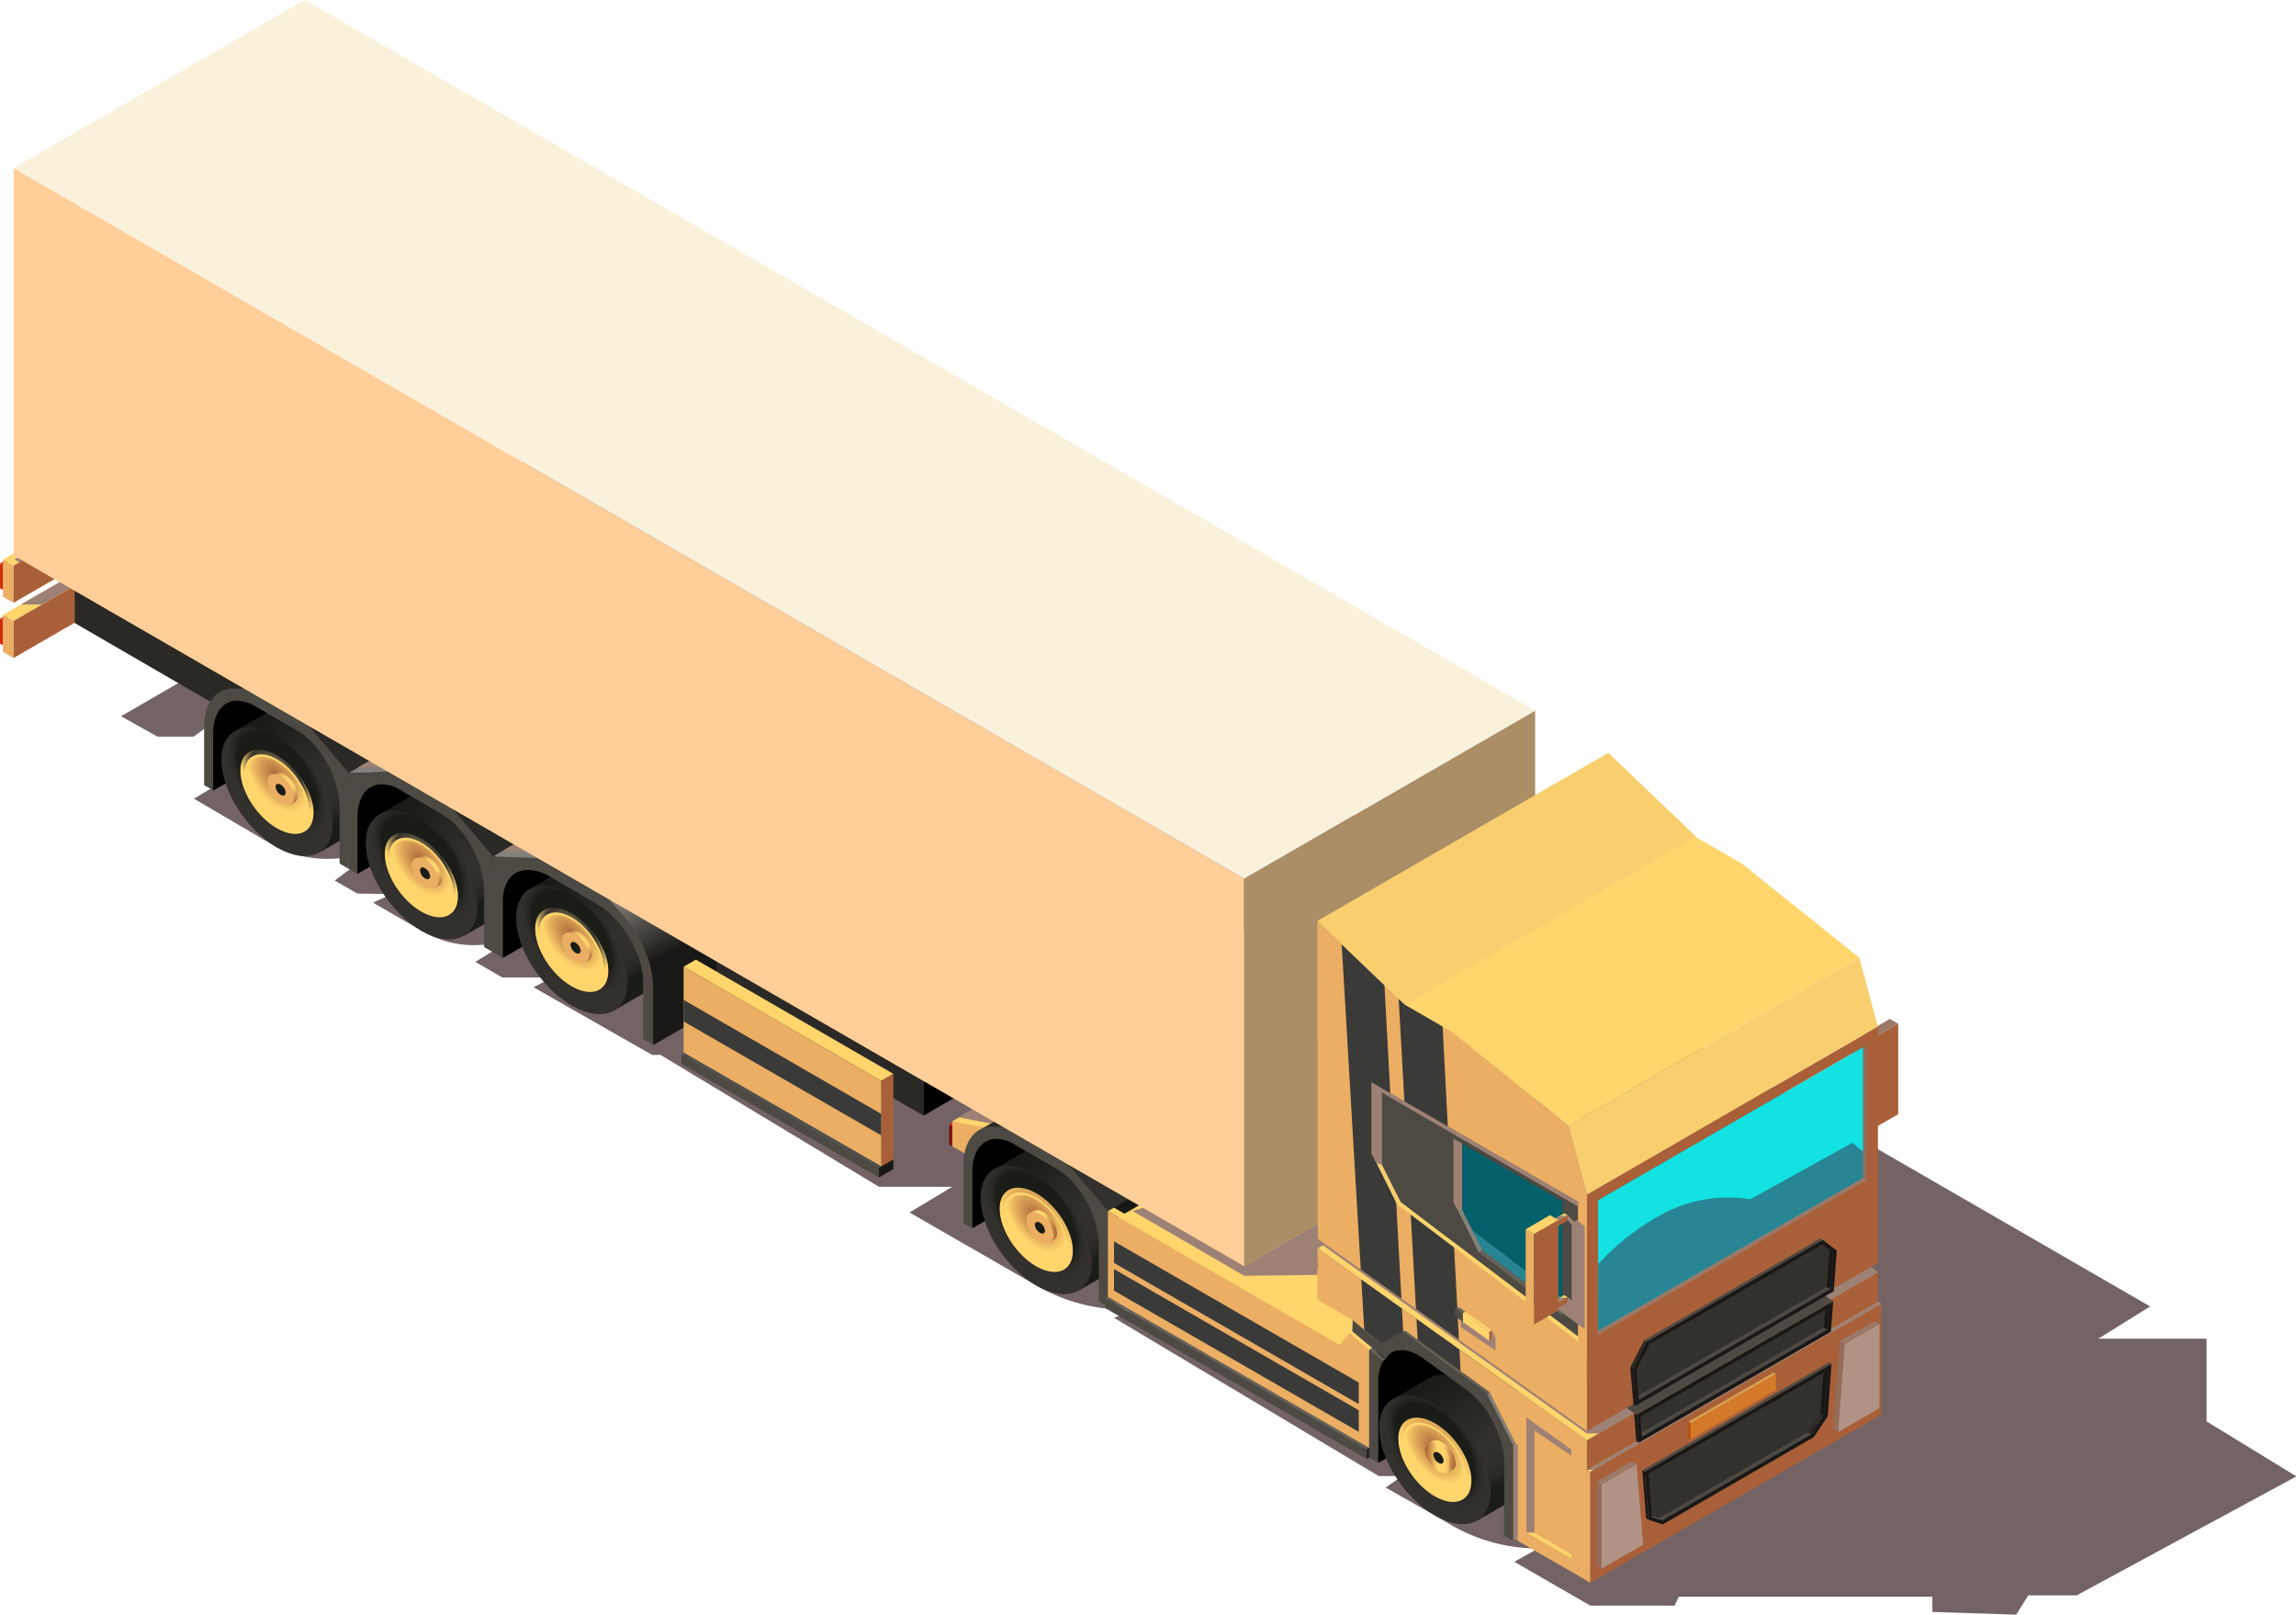 <svg xmlns="http://www.w3.org/2000/svg" xmlns:xlink="http://www.w3.org/1999/xlink" viewBox="0 0 398.4 280.1"><defs><style>.cls-1{isolation:isolate;}.cls-2{fill:#736364;}.cls-3{fill:#ebae62;}.cls-4{fill:#9c7867;}.cls-5{fill:#a96038;}.cls-6{fill:#ffd56c;}.cls-7{fill:#9e8175;}.cls-34,.cls-7{mix-blend-mode:multiply;}.cls-8{fill:#b09385;}.cls-9{fill:#946d5a;}.cls-10{fill:#191816;}.cls-11{fill:#33312d;}.cls-12{fill:#666259;}.cls-13{fill:#4d4a43;}.cls-14{fill:#2b2926;}.cls-15{fill:#d37a29;}.cls-16{fill:#d99f4f;}.cls-17{fill:#b65206;}.cls-18{fill:#1a1c18;}.cls-19{fill:#222520;}.cls-20{fill:#ed2607;}.cls-21{fill:#7d090c;}.cls-22{fill:url(#_ÂÁ_Ï_ÌÌ_È_ËÂÌÚ_26);}.cls-23{fill:url(#_ÂÁ_Ï_ÌÌ_È_ËÂÌÚ_44);}.cls-24{fill:url(#_ÂÁ_Ï_ÌÌ_È_ËÂÌÚ_19);}.cls-25{fill:url(#_ÂÁ_Ï_ÌÌ_È_ËÂÌÚ_19-2);}.cls-26{fill:url(#_ÂÁ_Ï_ÌÌ_È_ËÂÌÚ_23);}.cls-27{fill:url(#_ÂÁ_Ï_ÌÌ_È_ËÂÌÚ_26-2);}.cls-28{fill:url(#_ÂÁ_Ï_ÌÌ_È_ËÂÌÚ_44-2);}.cls-29{fill:url(#_ÂÁ_Ï_ÌÌ_È_ËÂÌÚ_19-3);}.cls-30{fill:url(#_ÂÁ_Ï_ÌÌ_È_ËÂÌÚ_19-4);}.cls-31{fill:url(#_ÂÁ_Ï_ÌÌ_È_ËÂÌÚ_23-2);}.cls-32{fill:url(#_ÂÁ_Ï_ÌÌ_È_ËÂÌÚ_23-3);}.cls-33{fill:#278594;}.cls-34{fill:#13e2e2;}.cls-35{fill:url(#_ÂÁ_Ï_ÌÌ_È_ËÂÌÚ_6);}.cls-36{fill:#d32905;}.cls-37{fill:url(#_ÂÁ_Ï_ÌÌ_È_ËÂÌÚ_26-3);}.cls-38{fill:url(#_ÂÁ_Ï_ÌÌ_È_ËÂÌÚ_44-3);}.cls-39{fill:url(#_ÂÁ_Ï_ÌÌ_È_ËÂÌÚ_28);}.cls-40{fill:url(#_ÂÁ_Ï_ÌÌ_È_ËÂÌÚ_19-5);}.cls-41{fill:url(#_ÂÁ_Ï_ÌÌ_È_ËÂÌÚ_23-4);}.cls-42{fill:url(#_ÂÁ_Ï_ÌÌ_È_ËÂÌÚ_26-4);}.cls-43{fill:url(#_ÂÁ_Ï_ÌÌ_È_ËÂÌÚ_44-4);}.cls-44{fill:url(#_ÂÁ_Ï_ÌÌ_È_ËÂÌÚ_28-2);}.cls-45{fill:url(#_ÂÁ_Ï_ÌÌ_È_ËÂÌÚ_19-6);}.cls-46{fill:url(#_ÂÁ_Ï_ÌÌ_È_ËÂÌÚ_23-5);}.cls-47{fill:#85817a;}.cls-48{fill:url(#_ÂÁ_Ï_ÌÌ_È_ËÂÌÚ_26-5);}.cls-49{fill:url(#_ÂÁ_Ï_ÌÌ_È_ËÂÌÚ_44-5);}.cls-50{fill:url(#_ÂÁ_Ï_ÌÌ_È_ËÂÌÚ_28-3);}.cls-51{fill:url(#_ÂÁ_Ï_ÌÌ_È_ËÂÌÚ_19-7);}.cls-52{fill:url(#_ÂÁ_Ï_ÌÌ_È_ËÂÌÚ_23-6);}.cls-53{fill:url(#_ÂÁ_Ï_ÌÌ_È_ËÂÌÚ_10);}.cls-54{fill:url(#_ÂÁ_Ï_ÌÌ_È_ËÂÌÚ_29);}.cls-55{fill:#ffce99;}.cls-56{fill:#ab8d66;}.cls-57{fill:#faf1db;}.cls-58{fill:#3a3a39;}.cls-59{fill:#4e514d;}.cls-60{fill:#f9ce6e;}.cls-61{fill:#02606a;}</style><linearGradient id="_ÂÁ_Ï_ÌÌ_È_ËÂÌÚ_26" x1="831.46" y1="199.77" x2="820.03" y2="217.8" gradientTransform="matrix(-1, 0, 0, 1, 1011.02, 0)" gradientUnits="userSpaceOnUse"><stop offset="0" stop-color="#1a1c18"/><stop offset="0.66" stop-color="#33312d"/><stop offset="0.83" stop-color="#312f2b"/><stop offset="0.92" stop-color="#292824"/><stop offset="1" stop-color="#1b1d19"/><stop offset="1" stop-color="#1a1c18"/></linearGradient><radialGradient id="_ÂÁ_Ï_ÌÌ_È_ËÂÌÚ_44" cx="831.21" cy="776.6" r="9.66" gradientTransform="matrix(-1, -0.58, 0, 1, 1011.02, -83.32)" gradientUnits="userSpaceOnUse"><stop offset="0.71" stop-color="#1a1c18"/><stop offset="0.78" stop-color="#272723"/><stop offset="0.87" stop-color="#302f2b"/><stop offset="1" stop-color="#33312d"/></radialGradient><radialGradient id="_ÂÁ_Ï_ÌÌ_È_ËÂÌÚ_19" cx="831.21" cy="776.6" r="6.35" gradientTransform="matrix(-1, -0.58, 0, 1, 1011.02, -83.32)" gradientUnits="userSpaceOnUse"><stop offset="0" stop-color="#a96038"/><stop offset="0.56" stop-color="#d8a054"/><stop offset="1" stop-color="#ffd56c"/></radialGradient><radialGradient id="_ÂÁ_Ï_ÌÌ_È_ËÂÌÚ_19-2" cx="831.21" cy="776.6" r="5.23" xlink:href="#_ÂÁ_Ï_ÌÌ_È_ËÂÌÚ_19"/><linearGradient id="_ÂÁ_Ï_ÌÌ_È_ËÂÌÚ_23" x1="827.61" y1="212.72" x2="832.34" y2="212.72" gradientTransform="matrix(-1, 0, 0, 1, 1011.02, 0)" gradientUnits="userSpaceOnUse"><stop offset="0" stop-color="#a96038"/><stop offset="0.46" stop-color="#ffd56c"/><stop offset="0.69" stop-color="#fed36b"/><stop offset="0.78" stop-color="#f9cc68"/><stop offset="0.84" stop-color="#f0c163"/><stop offset="0.89" stop-color="#e4b05b"/><stop offset="0.93" stop-color="#d39a52"/><stop offset="0.97" stop-color="#c07f46"/><stop offset="1" stop-color="#a96038"/></linearGradient><linearGradient id="_ÂÁ_Ï_ÌÌ_È_ËÂÌÚ_26-2" x1="762.29" y1="239.68" x2="750.87" y2="257.7" xlink:href="#_ÂÁ_Ï_ÌÌ_È_ËÂÌÚ_26"/><radialGradient id="_ÂÁ_Ï_ÌÌ_È_ËÂÌÚ_44-2" cx="762.04" cy="776.57" r="9.66" xlink:href="#_ÂÁ_Ï_ÌÌ_È_ËÂÌÚ_44"/><radialGradient id="_ÂÁ_Ï_ÌÌ_È_ËÂÌÚ_19-3" cx="762.04" cy="776.57" r="6.35" xlink:href="#_ÂÁ_Ï_ÌÌ_È_ËÂÌÚ_19"/><radialGradient id="_ÂÁ_Ï_ÌÌ_È_ËÂÌÚ_19-4" cx="762.04" cy="776.57" r="5.23" xlink:href="#_ÂÁ_Ï_ÌÌ_È_ËÂÌÚ_19"/><linearGradient id="_ÂÁ_Ï_ÌÌ_È_ËÂÌÚ_23-2" x1="758.44" y1="252.62" x2="763.17" y2="252.62" xlink:href="#_ÂÁ_Ï_ÌÌ_È_ËÂÌÚ_23"/><linearGradient id="_ÂÁ_Ï_ÌÌ_È_ËÂÌÚ_23-3" x1="247.28" y1="252.88" x2="251.94" y2="252.88" gradientTransform="matrix(1, 0, 0, 1, 0, 0)" xlink:href="#_ÂÁ_Ï_ÌÌ_È_ËÂÌÚ_23"/><linearGradient id="_ÂÁ_Ï_ÌÌ_È_ËÂÌÚ_6" x1="777.91" y1="191.63" x2="789.71" y2="195.38" gradientTransform="matrix(-1, 0, 0, 1, 1011.02, 0)" gradientUnits="userSpaceOnUse"><stop offset="0" stop-color="#4d4a43"/><stop offset="1" stop-color="#33312d"/></linearGradient><linearGradient id="_ÂÁ_Ï_ÌÌ_È_ËÂÌÚ_26-3" x1="963.2" y1="123.78" x2="951.78" y2="141.81" xlink:href="#_ÂÁ_Ï_ÌÌ_È_ËÂÌÚ_26"/><radialGradient id="_ÂÁ_Ï_ÌÌ_È_ËÂÌÚ_44-3" cx="962.95" cy="776.68" r="9.66" xlink:href="#_ÂÁ_Ï_ÌÌ_È_ËÂÌÚ_44"/><radialGradient id="_ÂÁ_Ï_ÌÌ_È_ËÂÌÚ_28" cx="962.95" cy="776.68" r="6.35" gradientTransform="matrix(-1, -0.58, 0, 1, 1011.02, -83.32)" gradientUnits="userSpaceOnUse"><stop offset="0" stop-color="#ffd56c"/><stop offset="0.47" stop-color="#736541"/><stop offset="0.7" stop-color="#33312d"/><stop offset="0.9" stop-color="#bfa158"/><stop offset="1" stop-color="#ffd56c"/></radialGradient><radialGradient id="_ÂÁ_Ï_ÌÌ_È_ËÂÌÚ_19-5" cx="962.95" cy="776.68" r="5.23" xlink:href="#_ÂÁ_Ï_ÌÌ_È_ËÂÌÚ_19"/><linearGradient id="_ÂÁ_Ï_ÌÌ_È_ËÂÌÚ_23-4" x1="959.9" y1="139.75" x2="963.18" y2="134" xlink:href="#_ÂÁ_Ï_ÌÌ_È_ËÂÌÚ_23"/><linearGradient id="_ÂÁ_Ï_ÌÌ_È_ËÂÌÚ_26-4" x1="938.15" y1="138.25" x2="926.72" y2="156.27" xlink:href="#_ÂÁ_Ï_ÌÌ_È_ËÂÌÚ_26"/><radialGradient id="_ÂÁ_Ï_ÌÌ_È_ËÂÌÚ_44-4" cx="937.9" cy="776.68" r="9.66" xlink:href="#_ÂÁ_Ï_ÌÌ_È_ËÂÌÚ_44"/><radialGradient id="_ÂÁ_Ï_ÌÌ_È_ËÂÌÚ_28-2" cx="937.9" cy="776.68" r="6.35" xlink:href="#_ÂÁ_Ï_ÌÌ_È_ËÂÌÚ_28"/><radialGradient id="_ÂÁ_Ï_ÌÌ_È_ËÂÌÚ_19-6" cx="937.9" cy="776.68" r="5.23" xlink:href="#_ÂÁ_Ï_ÌÌ_È_ËÂÌÚ_19"/><linearGradient id="_ÂÁ_Ï_ÌÌ_È_ËÂÌÚ_23-5" x1="934.85" y1="154.22" x2="938.12" y2="148.46" xlink:href="#_ÂÁ_Ï_ÌÌ_È_ËÂÌÚ_23"/><linearGradient id="_ÂÁ_Ï_ÌÌ_È_ËÂÌÚ_26-5" x1="912.06" y1="151.21" x2="900.63" y2="169.23" xlink:href="#_ÂÁ_Ï_ÌÌ_È_ËÂÌÚ_26"/><radialGradient id="_ÂÁ_Ï_ÌÌ_È_ËÂÌÚ_44-5" cx="911.81" cy="774.58" r="9.66" xlink:href="#_ÂÁ_Ï_ÌÌ_È_ËÂÌÚ_44"/><radialGradient id="_ÂÁ_Ï_ÌÌ_È_ËÂÌÚ_28-3" cx="911.81" cy="774.58" r="6.35" xlink:href="#_ÂÁ_Ï_ÌÌ_È_ËÂÌÚ_28"/><radialGradient id="_ÂÁ_Ï_ÌÌ_È_ËÂÌÚ_19-7" cx="911.81" cy="774.58" r="5.23" xlink:href="#_ÂÁ_Ï_ÌÌ_È_ËÂÌÚ_19"/><linearGradient id="_ÂÁ_Ï_ÌÌ_È_ËÂÌÚ_23-6" x1="908.76" y1="167.18" x2="912.03" y2="161.42" xlink:href="#_ÂÁ_Ï_ÌÌ_È_ËÂÌÚ_23"/><linearGradient id="_ÂÁ_Ï_ÌÌ_È_ËÂÌÚ_10" x1="900.82" y1="154.04" x2="895.03" y2="165.52" gradientTransform="matrix(-1, 0, 0, 1, 1011.02, 0)" gradientUnits="userSpaceOnUse"><stop offset="0" stop-color="#85817a"/><stop offset="1" stop-color="#4d4a43"/></linearGradient><linearGradient id="_ÂÁ_Ï_ÌÌ_È_ËÂÌÚ_29" x1="900.82" y1="154.04" x2="895.03" y2="165.52" gradientTransform="matrix(-1, 0, 0, 1, 1011.02, 0)" gradientUnits="userSpaceOnUse"><stop offset="0" stop-color="#85817a"/><stop offset="1" stop-color="#191816"/></linearGradient></defs><title>truck</title><g class="cls-1"><g id="Layer_2" data-name="Layer 2"><g id="Objects"><path class="cls-2" d="M39.79,113.39,21,124.24l6.33,3.55h6.24l8-5.76-.7,12.17-7.21,4.35L48.06,147h0a20.09,20.09,0,0,0,15.71.73l1.95-.72-7.64,5.74L62,155l6,.1-3.28,1.48,8.4,4.85,1,.54a17.57,17.57,0,0,0,11.28,1.7l3.24-.6-6.16,3.79,4.68,2.7h8.7l-3.28,1.7L113.16,183h1.47l37.88,22.87h12.73l-7.42,4.46,22,12.66h0a31,31,0,0,0,15.57,4.2h1.39l-3.48,1.41,45.93,27.45h4.07l-2.86,2L249,262.9l2.73,1.6a30.13,30.13,0,0,0,15.18,4.11h0l-4.15,2.31,13.19,7.61h14.63l.72-1.55h44v2.64l14.54.48,2.11-3.36h8.41l38.11-20.63-15.59-9.54V232.22H364.1l9-5.59L325,198.86l-29.48-17-37.15-26.46-39.75-23.87-43.63-28-65.9-35.62Z"/><polygon class="cls-3" points="326.76 194.3 326.16 193.93 326.16 193.06 326.76 193.43 326.76 194.3"/><polygon class="cls-3" points="325.14 195.72 323.26 194.64 323.26 178.95 325.14 180.04 325.14 195.72"/><polygon class="cls-4" points="329.38 177.59 325.14 180.04 323.69 179.19 327.92 176.75 329.38 177.59"/><polygon class="cls-5" points="325.14 195.72 329.38 193.28 329.38 177.59 325.14 180.04 325.14 195.72"/><polygon class="cls-6" points="326.43 226.19 325.86 225.83 275.36 254.98 275.93 255.35 326.43 226.19"/><polygon class="cls-7" points="326.43 226.19 325.86 225.83 275.36 254.98 276.66 254.98 326.43 226.19"/><polygon class="cls-5" points="284.51 250.4 317.85 231.14 326.43 226.19 326.43 245.42 275.93 274.58 275.93 255.35 284.51 250.4"/><polygon class="cls-8" points="277.92 257.48 283.99 253.98 285.11 267.95 277.92 272.1 277.92 257.48"/><polygon class="cls-4" points="283.14 253.49 283.99 253.98 277.92 257.48 277.07 257 283.14 253.49"/><polygon class="cls-9" points="277.92 257.48 277.92 272.1 277.07 271.61 277.07 257 277.92 257.48"/><polygon class="cls-8" points="326.13 229.65 320.07 233.15 318.94 248.42 326.13 244.26 326.13 229.65"/><polygon class="cls-9" points="319.22 232.66 320.07 233.15 318.94 248.42 318.09 247.93 319.22 232.66"/><polygon class="cls-4" points="325.29 229.16 326.13 229.65 320.07 233.15 319.22 232.66 325.29 229.16"/><path class="cls-10" d="M317.81,236.59l-.67,9.1c-.91,1.36-1.51,2.26-2.43,3.62l-13.11,7.57-13.11,7.57-2.42-.82-.68-8.33Z"/><polygon class="cls-11" points="314.27 248.84 316.52 245.47 317.09 237.74 286.06 255.65 286.66 263.16 288.43 263.75 314.27 248.84"/><polygon class="cls-12" points="287.79 263.39 288.43 263.75 286.66 263.16 286.65 263 287.79 263.39"/><polygon class="cls-13" points="313.63 248.47 314.27 248.84 288.43 263.75 287.79 263.39 313.63 248.47"/><polygon class="cls-14" points="315.88 245.1 316.52 245.47 314.27 248.84 313.63 248.47 315.88 245.1"/><polygon class="cls-10" points="316.4 238.13 317.09 237.74 316.52 245.47 315.88 245.1 316.4 238.13"/><polygon class="cls-13" points="317.39 236.34 317.81 236.59 285.39 255.3 284.97 255.06 317.39 236.34"/><polygon class="cls-10" points="285.39 255.3 286.06 263.63 285.64 263.38 284.97 255.06 285.39 255.3"/><polygon class="cls-15" points="293.37 249.67 308.17 241.12 308.17 238.33 293.37 246.88 293.37 249.67"/><polygon class="cls-16" points="307.75 238.08 308.17 238.33 293.37 246.88 292.94 246.63 307.75 238.08"/><polygon class="cls-17" points="293.37 246.88 293.37 249.67 292.94 249.43 292.94 246.63 293.37 246.88"/><polygon class="cls-3" points="275.93 274.58 275.36 274.21 274.98 263 275.36 254.98 275.93 255.35 275.93 274.58"/><polygon class="cls-18" points="200.95 202.43 203.23 209.57 246.27 237.65 245.22 227.98 200.95 202.43"/><path class="cls-13" d="M208.75,176.1l3.75-2.95,1.31-1.86,9.47-.39,12,5.79L240,185.1s.74,5.5.55,5.4,1.05,5.91,1.05,5.91l-9,7-1.56-.89-21.95-12.68-.74-3.44Z"/><polygon class="cls-18" points="243.15 180.69 232.57 186.8 232.57 203.41 243.15 197.3 243.15 180.69"/><polygon class="cls-12" points="224.92 166.05 236.31 172.62 225.73 178.73 214.34 172.16 224.92 166.05"/><polygon class="cls-19" points="243.15 180.69 236.31 172.62 225.73 178.73 232.57 186.8 243.15 180.69"/><path class="cls-14" d="M219.65,167.4l1-.62a4.4,4.4,0,0,1,2.29-.68l2,0-10.58,6.11.68.39L211.38,174l-1.31-1.09Z"/><path class="cls-13" d="M214.34,172.16l11.39,6.57,6.84,8.07v16.61l-1.56-.89V192.7a17.25,17.25,0,0,0-4.1-10.46h0a12.65,12.65,0,0,0-3.25-2.8l-7.24-4.18a6.26,6.26,0,0,0-3.25-.95h0c-2.51.07-4.11,2.28-4.11,5.72v9.81l-1.55-.89V179c0-4.06,1.88-6.67,4.85-6.75Z"/><polygon class="cls-20" points="167.06 193.71 167.58 194.01 165.24 195.37 164.71 195.06 167.06 193.71"/><polygon class="cls-6" points="215.73 165.36 165.24 194.51 167.38 195.2 170.79 195.6 221.28 166.45 215.73 165.36"/><polygon class="cls-7" points="216.88 164.67 166.38 193.82 171.93 194.91 222.43 165.76 216.88 164.67"/><polygon class="cls-21" points="165.24 195.37 165.24 198.84 164.71 198.54 164.71 195.06 165.24 195.37"/><polygon class="cls-3" points="165.24 198.84 168.19 200.55 170.79 195.6 165.24 194.51 165.24 198.84"/><polygon class="cls-12" points="209.5 173.25 232.57 186.8 243.15 180.69 285.13 204.93 245.22 227.98 203.23 203.74 179.92 190.33 209.5 173.25"/><path d="M168.83,199.15l3.75-3,1.31-1.86,9.48-.39,12,5.79,4.73,8.41s.74,5.5.55,5.39,1.06,5.91,1.06,5.91l-22-12.67-11,6.35-.32-3.68Z"/><path class="cls-22" d="M178.86,199.14h0c1.77-1,4.38-.8,7.3.88,5.33,3.08,9.65,9.9,9.65,15.23,0,2.42-.89,4.11-2.35,5h0l-6.35,3.66-14.6-21.06Z"/><path class="cls-23" d="M170.15,207.77c0,5.33,4.33,12.15,9.66,15.23s9.66,1.25,9.66-4.08-4.33-12.16-9.66-15.24S170.15,202.43,170.15,207.77Z"/><path class="cls-24" d="M173.46,209.68c0,3.5,2.84,8,6.35,10s6.35.82,6.35-2.68-2.84-8-6.35-10S173.46,206.17,173.46,209.68Z"/><path class="cls-6" d="M174.18,210.09c0,3.11,2.52,7.09,5.63,8.88s5.63.73,5.63-2.38-2.52-7.09-5.63-8.88S174.18,207,174.18,210.09Z"/><path class="cls-25" d="M174.58,210.32c0,2.89,2.34,6.58,5.23,8.25s5.23.68,5.23-2.21-2.34-6.58-5.23-8.25S174.58,207.43,174.58,210.32Z"/><path class="cls-26" d="M178.68,210.43l.64-.37h0a1.79,1.79,0,0,1,1.76.2,4.85,4.85,0,0,1,2.33,3.68,1.27,1.27,0,0,1-.57,1.2h0l-.63.37-.16-.23a2.67,2.67,0,0,1-1-.35,4.82,4.82,0,0,1-2.33-3.68,1.8,1.8,0,0,1,.09-.6Z"/><path class="cls-3" d="M178.11,211.63a4.87,4.87,0,0,0,2.33,3.68c1.29.74,2.34.3,2.34-1a4.85,4.85,0,0,0-2.34-3.68C179.16,209.9,178.11,210.34,178.11,211.63Z"/><path class="cls-18" d="M179.57,212.47a1.82,1.82,0,0,0,.87,1.38c.49.28.88.12.88-.37a1.81,1.81,0,0,0-.88-1.38C180,211.82,179.57,212,179.57,212.47Z"/><polygon class="cls-10" points="203.23 203.74 192.23 210.09 192.23 226.7 203.23 220.35 203.23 203.74"/><polygon points="250.12 227.33 253.29 229.17 253.29 229.17 263.87 235.27 263.87 267.12 261.94 266.76 262.38 254.5 258.58 252.31 250.12 247.42 249.17 239.44 250.12 227.33"/><polygon points="250.12 227.33 239.12 232.44 238.26 247.41 239.12 253.78 250.12 247.42 250.12 227.33"/><polygon class="cls-11" points="203.23 203.74 196.4 195.67 185.39 202.02 192.23 210.09 203.23 203.74"/><path class="cls-14" d="M179.73,190.44l1-.61a4.34,4.34,0,0,1,2.28-.68l2-.05-10.58,6.1.67.39L171.46,197l-1.31-1.08Z"/><polygon class="cls-12" points="185.01 189.09 196.4 195.67 185.39 202.02 174 195.45 185.01 189.09"/><path class="cls-13" d="M174,195.45,185.39,202l6.84,8.07V226.7l-1.56-.89V216a17.25,17.25,0,0,0-4.1-10.46h0a12.65,12.65,0,0,0-3.25-2.8l-7.24-4.18a6.26,6.26,0,0,0-3.25-1h0c-2.52.07-4.11,2.29-4.11,5.72v9.81l-1.55-.89v-10c0-4.05,1.88-6.67,4.85-6.75Z"/><polygon class="cls-6" points="279.08 187.37 325.86 220.73 275.36 249.88 273.06 248.25 228.58 216.53 279.08 187.37"/><polygon class="cls-7" points="279.08 187.37 325.86 220.73 277.5 248.65 275.33 248.66 229.49 215.97 279.08 187.37"/><path class="cls-27" d="M248,239.05h0c1.77-1,4.39-.81,7.3.88,5.34,3.08,9.66,9.89,9.66,15.23,0,2.41-.89,4.11-2.36,5h0l-6.35,3.66-14.61-21.07Z"/><path class="cls-28" d="M239.32,247.67c0,5.34,4.32,12.15,9.66,15.23s9.65,1.26,9.65-4.08-4.32-12.15-9.65-15.23S239.32,242.34,239.32,247.67Z"/><path class="cls-29" d="M242.63,249.58c0,3.51,2.84,8,6.35,10s6.34.82,6.34-2.69-2.84-8-6.34-10S242.63,246.08,242.63,249.58Z"/><path class="cls-6" d="M243.34,250c0,3.11,2.52,7.08,5.64,8.88s5.63.73,5.63-2.38-2.52-7.09-5.63-8.88S243.34,246.89,243.34,250Z"/><path class="cls-30" d="M243.75,250.23c0,2.89,2.34,6.58,5.23,8.25s5.22.67,5.22-2.21-2.34-6.58-5.22-8.25S243.75,247.34,243.75,250.23Z"/><path class="cls-31" d="M247.85,250.34l.63-.37h0a1.82,1.82,0,0,1,1.76.21,4.85,4.85,0,0,1,2.34,3.68,1.32,1.32,0,0,1-.57,1.2h0l-.64.37-.16-.24a2.51,2.51,0,0,1-1-.34,4.87,4.87,0,0,1-2.33-3.68,1.79,1.79,0,0,1,.1-.6Z"/><path class="cls-32" d="M247.28,251.53a4.82,4.82,0,0,0,2.33,3.68c1.29.75,2.33.31,2.33-1a4.82,4.82,0,0,0-2.33-3.68C248.32,249.8,247.28,250.25,247.28,251.53Z"/><path class="cls-18" d="M248.73,252.37a1.84,1.84,0,0,0,.88,1.39c.49.28.88.11.88-.37a1.81,1.81,0,0,0-.88-1.39C249.13,251.72,248.73,251.89,248.73,252.37Z"/><polygon class="cls-6" points="203.23 205.86 192.65 211.97 234.64 236.2 244.66 229.6 203.23 205.86"/><polygon class="cls-13" points="283.54 245.16 272.48 237.24 306.62 217.54 317.68 225.45 303.92 233.4 283.54 245.16"/><polygon class="cls-5" points="283.54 245.16 317.68 225.45 325.86 220.73 325.86 225.83 317.28 230.78 283.94 250.03 275.36 254.98 275.36 249.88 283.54 245.16"/><polygon class="cls-10" points="284.36 250.27 283.96 245.4 318.1 225.7 317.7 231.02 284.36 250.27"/><polygon class="cls-11" points="317.1 230.64 317.38 226.85 284.63 245.75 284.91 249.22 317.1 230.64"/><polygon class="cls-13" points="316.46 230.27 317.1 230.64 284.91 249.22 284.85 248.52 316.46 230.27"/><polygon class="cls-10" points="316.69 227.25 317.38 226.85 317.1 230.64 316.46 230.27 316.69 227.25"/><polygon class="cls-13" points="317.68 225.45 318.1 225.7 283.96 245.4 283.54 245.16 302.24 233.07 317.68 225.45"/><polygon class="cls-10" points="283.96 245.4 284.36 250.27 283.94 250.03 283.54 245.16 283.96 245.4"/><path class="cls-5" d="M275.36,207.22v41l50.5-29.16v-41l-4.46,2.58-15.18,8.76h0Zm34.38-17.73,11.66-6.74v15.48Z"/><polygon class="cls-33" points="277.3 230.88 323.29 204.33 323.29 181.66 321.4 182.79 321.4 198.08 309.74 189.49 277.3 208.22 277.3 230.88"/><polygon class="cls-34" points="277.3 230.88 323.29 204.33 323.29 181.66 277.3 208.22 277.3 230.88"/><path class="cls-33" d="M277.3,230.88l46-26.55V199.8l-1.88-1.57-17.71,9.82h0a24,24,0,0,0-15.14,2.49,42.21,42.21,0,0,0-11.25,8.75h0Z"/><polygon class="cls-4" points="323.29 204.33 323.92 204.7 277.3 231.62 277.3 230.88 323.29 204.33"/><polygon class="cls-9" points="323.92 181.3 323.92 204.7 323.29 204.33 323.29 181.66 323.92 181.3"/><path class="cls-10" d="M283.32,237.4l2.43-4.68L301,223.89l15.29-8.82,2.43,1.87-.53,7.05-34.38,19.85Z"/><polygon class="cls-11" points="317.62 223.61 318.09 217.24 316.26 215.83 286.23 233.17 283.96 237.53 284.39 242.79 317.62 223.61"/><polygon class="cls-13" points="316.98 223.24 317.62 223.61 284.39 242.79 284.33 242.09 316.98 223.24"/><polygon class="cls-10" points="317.45 216.87 318.09 217.24 317.62 223.61 316.98 223.24 317.45 216.87"/><polygon class="cls-10" points="316.26 215.83 318.09 217.24 317.45 216.87 316.17 215.88 316.26 215.83"/><path class="cls-14" d="M285.32,232.47l.43.25-2.43,4.68-.43-.25Z"/><polygon class="cls-10" points="283.32 237.4 283.84 243.84 283.42 243.6 282.89 237.15 283.32 237.4"/><polygon class="cls-13" points="300.61 223.65 315.89 214.82 316.31 215.07 301.03 223.89 285.75 232.72 285.32 232.47 300.61 223.65"/><polygon class="cls-12" points="223.8 183.93 204.76 194.92 223.8 205.91 242.84 194.92 223.8 183.93"/><polygon class="cls-13" points="223.8 205.91 223.8 208.03 204.76 197.03 204.76 194.92 223.8 205.91"/><polygon class="cls-10" points="242.84 194.92 242.84 197.03 223.8 208.03 223.8 205.91 242.84 194.92"/><path class="cls-12" d="M230.52,190c3.24,1.87,3.24,4.9,0,6.77a12.92,12.92,0,0,1-11.71,0,4.33,4.33,0,0,1-.54-.37c-1.05-.81-1.68-1.87-2.92-2.58l-3.49-2,2.36-1.36,8,2.66a.94.94,0,0,0,.39.37,2.4,2.4,0,0,0,2.21,0,.68.68,0,0,0,0-1.28,2.1,2.1,0,0,0-.64-.22l-4.62-4.61,2.37-1.37,3.49,2a47.74,47.74,0,0,0,4.47,1.68Z"/><path class="cls-35" d="M215.35,193.79c1.24.71,1.87,1.77,2.92,2.58a4.33,4.33,0,0,0,.54.37,12.92,12.92,0,0,0,11.71,0,4.22,4.22,0,0,0,2.42-3.22h0v2h0a4.15,4.15,0,0,1-2.43,3.33,12.92,12.92,0,0,1-11.71,0,3.47,3.47,0,0,1-.54-.37c-1.05-.8-1.68-1.86-2.92-2.58l-3.49-2v-2.12l1.83,1.06Z"/><path class="cls-13" d="M224.81,193.44a2.15,2.15,0,0,1-1,.26l-4.26-4.26v-2.11l1.35,1.34,3.27,3.27a2.1,2.1,0,0,1,.64.22A.68.68,0,0,1,224.81,193.44Z"/><polygon class="cls-7" points="217.24 203.87 196.52 210.06 215.88 221.31 228.58 221.16 228.58 216.53 229.87 215.78 228.63 214.89 228.63 211.1 217.24 203.87"/><polygon class="cls-20" points="2.35 105.97 2.88 106.28 0.53 107.64 0 107.33 2.35 105.97"/><polygon class="cls-36" points="0.53 107.64 0.53 111.96 0 111.65 0 107.33 0.53 107.64"/><polygon class="cls-3" points="0.52 106.66 2.36 107.71 2.36 114.14 0.52 113.11 0.52 106.66"/><polygon class="cls-6" points="52.85 78.55 2.36 107.71 0.52 106.66 51.02 77.51 52.85 78.55"/><polygon class="cls-7" points="55.94 76.76 7.27 104.86 3.6 104.87 54.1 75.72 55.94 76.76"/><polygon class="cls-5" points="2.36 114.14 52.85 84.99 52.85 78.55 2.36 107.71 2.36 114.14"/><polygon class="cls-20" points="2.36 96.39 2.89 96.69 0.54 98.05 0.01 97.74 2.36 96.39"/><polygon class="cls-36" points="0.54 98.05 0.54 102.37 0.01 102.06 0.01 97.74 0.54 98.05"/><polygon class="cls-3" points="0.52 97.07 2.36 98.12 2.36 104.56 0.52 103.52 0.52 97.07"/><polygon class="cls-6" points="52.85 68.96 2.36 98.12 0.52 97.07 51.02 67.92 52.85 68.96"/><polygon class="cls-7" points="54.84 68.94 4.34 98.09 2.5 97.04 53 67.89 54.84 68.94"/><polygon class="cls-5" points="2.36 104.56 52.85 75.4 52.85 68.96 2.36 98.12 2.36 104.56"/><polygon class="cls-14" points="12.97 91.03 160.25 176.48 160.25 193.53 12.97 108.08 12.97 91.03"/><polygon points="12.97 91.03 19.32 87.37 166.6 172.82 166.6 189.87 160.25 193.53 160.25 176.48 12.97 91.03"/><path d="M37.08,123.16l3.76-3,1.3-1.86,9.48-.39,12,5.79,4.73,8.41a52,52,0,0,1,.55,5.4c-.19-.11,1.06,5.91,1.06,5.91L48,130.79l-11,6.36-.33-3.69Z"/><path class="cls-37" d="M47.11,123.15h0c1.77-1,4.38-.81,7.3.87,5.33,3.08,9.66,9.9,9.66,15.23,0,2.42-.89,4.11-2.36,5h0l-6.34,3.67L40.76,126.82Z"/><path class="cls-38" d="M38.41,131.78c0,5.33,4.32,12.15,9.65,15.23s9.66,1.25,9.66-4.08-4.32-12.15-9.66-15.23S38.41,126.45,38.41,131.78Z"/><path class="cls-39" d="M41.71,133.69c0,3.5,2.85,8,6.35,10s6.35.82,6.35-2.68-2.84-8-6.35-10S41.71,130.18,41.71,133.69Z"/><path class="cls-6" d="M42.43,134.1c0,3.11,2.52,7.09,5.63,8.88s5.64.74,5.64-2.38-2.53-7.08-5.64-8.88S42.43,131,42.43,134.1Z"/><path class="cls-40" d="M42.83,134.33c0,2.89,2.35,6.58,5.23,8.25s5.23.68,5.23-2.21-2.34-6.58-5.23-8.25S42.83,131.45,42.83,134.33Z"/><path class="cls-41" d="M46.93,134.44l.64-.36h0a1.77,1.77,0,0,1,1.76.21A4.83,4.83,0,0,1,51.67,138a1.29,1.29,0,0,1-.57,1.19h0l-.64.37-.16-.23a2.73,2.73,0,0,1-1-.35A4.85,4.85,0,0,1,47,135.27a1.64,1.64,0,0,1,.1-.6Z"/><path class="cls-3" d="M46.37,135.64a4.82,4.82,0,0,0,2.33,3.68c1.29.74,2.33.3,2.33-1a4.85,4.85,0,0,0-2.33-3.68C47.41,133.91,46.37,134.35,46.37,135.64Z"/><path class="cls-18" d="M47.82,136.48a1.81,1.81,0,0,0,.88,1.38c.48.28.88.12.88-.37a1.84,1.84,0,0,0-.88-1.38C48.21,135.83,47.82,136,47.82,136.48Z"/><polygon class="cls-10" points="71.48 127.75 60.48 134.11 60.48 150.72 71.48 144.36 71.48 127.75"/><polygon class="cls-14" points="71.48 127.75 64.65 119.68 53.65 126.04 60.48 134.11 71.48 127.75"/><path class="cls-14" d="M48,114.45l1-.61a4.36,4.36,0,0,1,2.28-.68l2,0-10.58,6.11.68.39L39.71,121,38.41,120Z"/><polygon class="cls-12" points="53.26 113.11 64.65 119.68 53.65 126.04 42.26 119.46 53.26 113.11"/><path class="cls-13" d="M42.26,119.46,53.65,126l6.83,8.07.28,7.62-.28,9-1.55-.9V140a17.22,17.22,0,0,0-4.11-10.46h0a12.51,12.51,0,0,0-3.25-2.81l-7.24-4.18a6.36,6.36,0,0,0-3.25-1h0c-2.51.07-4.1,2.29-4.1,5.72v9.82l-1.56-.9v-10c0-4.05,1.88-6.67,4.85-6.75Z"/><path d="M62.14,137.63l3.75-2.95,1.31-1.86,9.48-.39,12,5.79,4.73,8.4s.74,5.51.55,5.4S95,157.93,95,157.93L73,145.26l-11,6.35-.32-3.68Z"/><path class="cls-42" d="M72.17,137.62h0c1.77-1,4.38-.81,7.3.88,5.33,3.08,9.65,9.9,9.65,15.23,0,2.42-.89,4.11-2.35,5h0l-6.35,3.66-14.6-21.06Z"/><path class="cls-43" d="M63.46,146.24c0,5.34,4.33,12.16,9.66,15.24s9.66,1.25,9.66-4.09-4.33-12.15-9.66-15.23S63.46,140.91,63.46,146.24Z"/><path class="cls-44" d="M66.77,148.15c0,3.51,2.84,8,6.35,10s6.35.82,6.35-2.69-2.84-8-6.35-10S66.77,144.65,66.77,148.15Z"/><path class="cls-6" d="M67.49,148.57c0,3.11,2.52,7.09,5.63,8.88s5.63.73,5.63-2.38-2.52-7.09-5.63-8.88S67.49,145.46,67.49,148.57Z"/><path class="cls-45" d="M67.89,148.8c0,2.89,2.34,6.58,5.23,8.25s5.23.68,5.23-2.21-2.34-6.58-5.23-8.25S67.89,145.91,67.89,148.8Z"/><path class="cls-46" d="M72,148.91l.64-.37h0a1.82,1.82,0,0,1,1.76.21,4.84,4.84,0,0,1,2.33,3.68,1.28,1.28,0,0,1-.57,1.2h0l-.63.37-.16-.23a2.67,2.67,0,0,1-1-.35,4.82,4.82,0,0,1-2.33-3.68,1.8,1.8,0,0,1,.09-.6Z"/><path class="cls-3" d="M71.42,150.11a4.87,4.87,0,0,0,2.34,3.68c1.28.74,2.33.3,2.33-1a4.85,4.85,0,0,0-2.33-3.68C72.47,148.38,71.42,148.82,71.42,150.11Z"/><path class="cls-18" d="M72.88,151a1.81,1.81,0,0,0,.88,1.38c.48.28.87.11.87-.37a1.82,1.82,0,0,0-.87-1.38C73.27,150.3,72.88,150.46,72.88,151Z"/><polygon class="cls-10" points="96.54 142.22 85.54 148.57 85.54 165.18 96.54 158.83 96.54 142.22"/><polygon class="cls-14" points="96.54 142.22 89.71 134.15 78.7 140.5 85.54 148.57 96.54 142.22"/><polygon class="cls-12" points="78.32 127.57 89.71 134.15 78.7 140.5 67.31 133.93 78.32 127.57"/><polygon class="cls-47" points="71.48 127.75 78.32 127.57 67.31 133.93 60.48 134.11 71.48 127.75"/><polygon class="cls-7" points="73.16 126.77 80 126.59 68.99 132.94 62.16 133.12 73.16 126.77"/><path class="cls-13" d="M67.31,133.93,78.7,140.5l6.84,8.07.13,11.82-.13,4.79L84,164.29v-9.82A17.25,17.25,0,0,0,79.88,144h0a12.65,12.65,0,0,0-3.25-2.8L69.39,137a6.26,6.26,0,0,0-3.25-.95h0c-2.51.07-4.11,2.28-4.11,5.72v9.81l-1.55-.89V134.11Z"/><polygon points="87.26 166.18 98.27 159.83 122.66 173.91 124.11 169.6 122.66 159.83 119.88 154.85 113.53 148.57 105.69 144.44 99.33 142.93 89.2 148.1 86.36 152.86 86.36 160.16 87.26 166.18"/><path class="cls-48" d="M98.26,150.58h0c1.77-1,4.38-.81,7.3.88,5.33,3.08,9.65,9.9,9.65,15.23,0,2.41-.89,4.11-2.35,4.95h0l-6.35,3.66-14.6-21.07Z"/><path class="cls-49" d="M89.55,159.2c0,5.34,4.33,12.16,9.66,15.23s9.66,1.26,9.66-4.08-4.33-12.15-9.66-15.23S89.55,153.87,89.55,159.2Z"/><path class="cls-50" d="M92.86,161.11c0,3.51,2.84,8,6.35,10s6.35.82,6.35-2.69-2.84-8-6.35-10S92.86,157.61,92.86,161.11Z"/><path class="cls-6" d="M93.58,161.53c0,3.11,2.52,7.08,5.63,8.88s5.63.73,5.63-2.38-2.52-7.09-5.63-8.88S93.58,158.42,93.58,161.53Z"/><path class="cls-51" d="M94,161.76c0,2.89,2.34,6.58,5.23,8.25s5.23.67,5.23-2.21-2.34-6.58-5.23-8.25S94,158.87,94,161.76Z"/><path class="cls-52" d="M98.08,161.87l.64-.37h0a1.82,1.82,0,0,1,1.76.21,4.84,4.84,0,0,1,2.33,3.68,1.28,1.28,0,0,1-.57,1.2h0l-.63.37-.16-.24a2.46,2.46,0,0,1-1-.34,4.84,4.84,0,0,1-2.33-3.68,1.8,1.8,0,0,1,.09-.6Z"/><path class="cls-3" d="M97.51,163.07a4.85,4.85,0,0,0,2.33,3.67c1.29.75,2.34.31,2.34-1a4.83,4.83,0,0,0-2.34-3.68C98.56,161.34,97.51,161.78,97.51,163.07Z"/><path class="cls-18" d="M99,163.9a1.82,1.82,0,0,0,.87,1.39c.49.28.88.11.88-.37a1.81,1.81,0,0,0-.88-1.39C99.36,163.25,99,163.42,99,163.9Z"/><path class="cls-53" d="M115.11,150.75q-.31-.21-.63-.39l2.31-.57,2.21,2.47a23.12,23.12,0,0,1,3.32,4.88h0a17.81,17.81,0,0,1,2.06,7.77v10l-11,6.36-2-17.78-5.56-7.34Z"/><polygon class="cls-47" points="96.54 142.22 104.13 142.48 93.13 148.83 89.32 149.31 85.54 148.57 96.54 142.22"/><polygon class="cls-7" points="73.16 126.77 80 126.59 68.99 132.94 62.16 133.12 73.16 126.77"/><polygon class="cls-7" points="98.22 141.23 105.81 141.49 94.81 147.84 87.22 147.58 98.22 141.23"/><path class="cls-54" d="M115.11,150.75q-.31-.21-.63-.39l2.31-.57,2.21,2.47a23.12,23.12,0,0,1,3.32,4.88h0a17.81,17.81,0,0,1,2.06,7.77v10l-11,6.36-2-17.78-5.56-7.34Z"/><polygon class="cls-12" points="104.13 142.48 116.79 149.79 105.78 156.14 93.13 148.83 104.13 142.48"/><path class="cls-13" d="M105.79,156.14l-12.66-7.31-3.64-.12-3.95-.14v16.61l1.72,1v-9.81c0-3.44,1.77-5.56,4.57-5.46h0a7.81,7.81,0,0,1,3.6,1.16l8,4.64a15.33,15.33,0,0,1,3.61,3h0c2.79,3.13,4.56,7.29,4.56,10.73v9.81l1.73,1v-10c0-4.05-2.09-9-5.39-12.66Z"/><polygon class="cls-6" points="2.38 96.35 215.88 219.62 266.38 190.46 52.87 67.19 2.38 96.35"/><polygon class="cls-55" points="2.38 29.16 2.38 96.35 215.88 219.62 215.88 152.42 2.38 29.16"/><polygon class="cls-56" points="215.88 152.42 215.88 219.62 266.38 190.46 266.38 123.27 215.88 152.42"/><polygon class="cls-57" points="2.38 29.16 215.88 152.42 266.38 123.27 52.87 0 2.38 29.16"/><polygon class="cls-10" points="155.01 201.1 155.01 202.8 152.51 204.27 152.51 202.56 152.9 202.32 155.01 201.1"/><polygon class="cls-13" points="118.24 182.84 152.51 202.56 152.51 204.27 118.24 184.55 118.24 182.84"/><polygon class="cls-6" points="120.74 166.47 155.01 186.28 152.9 187.5 118.62 167.7 120.74 166.47"/><polygon class="cls-5" points="155.01 186.28 155.01 201.1 152.9 202.32 152.9 187.5 155.01 186.28"/><polygon class="cls-3" points="152.9 187.5 152.9 202.32 118.62 182.6 118.62 167.7 152.9 187.5"/><polygon class="cls-58" points="118.62 177.19 152.9 196.95 152.9 193.22 118.62 173.45 118.62 177.19"/><polygon class="cls-59" points="118.62 182.6 152.9 202.32 152.51 202.56 118.24 182.84 118.62 182.6"/><polygon class="cls-3" points="275.36 249.88 275.36 274.21 262.95 267.05 262.95 250.42 258.41 241.5 243.8 230.85 239.49 233.03 234.72 229 228.58 225.45 228.58 216.53 275.36 249.88"/><polygon class="cls-58" points="246 232.45 253.43 237.87 253.24 234.11 245.79 228.8 246 232.45"/><polygon class="cls-58" points="236.73 230.69 239.49 233.03 243.48 231.01 243.26 227 236.22 221.97 236.73 230.69"/><polygon class="cls-3" points="264.89 265.86 272.65 270.34 272.65 251.44 264.89 245.9 264.89 265.86"/><polygon class="cls-5" points="265.52 246.36 265.52 265.49 264.89 265.86 264.89 245.9 265.52 246.36"/><polygon class="cls-6" points="265.52 265.49 272.65 269.61 272.65 270.34 264.89 265.86 265.52 265.49"/><polygon class="cls-7" points="272.65 251.44 264.93 245.94 264.89 245.9 264.89 245.9 264.89 245.9 264.89 247.11 264.89 247.11 264.89 265.86 266.25 265.86 266.25 248.15 272.65 252.52 272.65 251.44"/><polygon class="cls-60" points="322.62 166.13 325.86 178.06 275.36 207.22 272.12 195.28 322.62 166.13"/><polygon class="cls-18" points="237.99 250.93 237.99 252.63 237.61 252.88 237.61 251.17 237.99 250.93"/><polygon class="cls-13" points="191.84 225.24 237.18 251.41 237.22 252.15 237.18 253.12 191.84 226.95 191.84 225.24"/><polygon class="cls-6" points="192.23 210.09 193.28 209.48 233.47 232.68 232.41 233.29 192.23 210.09"/><polygon class="cls-3" points="192.23 225 237.56 251.17 237.56 234.07 234.22 231.24 232.41 233.29 192.23 210.09 192.23 225"/><polygon class="cls-58" points="235.77 244.64 193.3 220.15 193.3 223.89 235.77 248.38 235.77 244.64"/><polygon class="cls-58" points="235.77 239.83 193.3 215.34 193.3 219.08 235.77 243.57 235.77 239.83"/><polygon class="cls-12" points="192.23 225 237.56 251.17 237.18 251.41 191.84 225.24 192.23 225"/><path class="cls-13" d="M239.07,233.28h0l4.3-2.19L258,241.74c1.74,3.4,2.82,5.52,4.55,8.92v16.63L261,266.4V253.76a15.34,15.34,0,0,0-1.77-6.75l-.23-.44a15.41,15.41,0,0,0-4.42-5.41L247,235.68c-2-1.46-4-1.86-5.53-1.09h0a2.8,2.8,0,0,0-.5.31l-1.93-1.62Z"/><path class="cls-13" d="M240,236.09a7.08,7.08,0,0,0-.84,3.6v14.08l-1.56-.89,0-.86,0-.85v-17.1Z"/><path class="cls-13" d="M234.65,231l.07-2,4.77,4h0l1.93,1.63h0a4,4,0,0,0-1,1.16v0l-2.39-2Z"/><polygon class="cls-10" points="262.53 267.29 262.95 267.05 262.95 250.42 262.53 250.66 262.53 267.29"/><polygon class="cls-7" points="262.53 267.29 262.95 267.05 263.38 267.29 263.38 250.66 262.95 250.42 262.53 250.66 262.53 267.29"/><polygon class="cls-47" points="257.99 241.74 258.41 241.5 262.95 250.42 262.53 250.66 257.99 241.74"/><polygon class="cls-12" points="243.8 230.85 258.41 241.5 257.99 241.74 243.37 231.09 243.8 230.85"/><polygon class="cls-14" points="239.07 233.28 243.37 231.09 243.8 230.85 239.49 233.03 239.07 233.28"/><polygon class="cls-12" points="240.38 235.84 239.96 236.09 237.56 234.07 237.99 233.82 240.38 235.84"/><polygon class="cls-6" points="278.89 136.34 302.28 149.84 322.62 166.13 272.12 195.28 251.78 179 230.2 166.54 278.89 136.34"/><polygon class="cls-6" points="234.22 231.24 234.65 231 237.99 233.82 237.56 234.07 234.22 231.24"/><polygon class="cls-3" points="275.35 207.21 272.12 195.32 251.97 179.03 243.79 174.31 228.58 159.79 228.58 165.53 228.58 180.24 228.63 180.28 228.63 214.89 275.36 248.25 275.36 207.22 275.35 207.21"/><polygon class="cls-58" points="250.32 178.08 243.79 174.31 242.7 173.27 245.7 227.07 253.15 232.39 250.32 178.08"/><polygon class="cls-58" points="240.23 170.91 232.81 163.82 236.12 220.24 243.17 225.27 240.23 170.91"/><path class="cls-13" d="M243,208.52l30.8,23.34v-23.4l-35.23-20.34v11.57Z"/><polygon class="cls-5" points="238.61 188.12 238.61 199.69 237.98 200.06 237.98 187.78 238.61 188.12"/><path class="cls-60" d="M238.61,199.69l4.43,8.83-.64.37L238,200.05Z"/><polygon class="cls-6" points="243.04 208.52 273.84 231.86 273.84 232.71 242.4 208.89 243.04 208.52"/><path class="cls-61" d="M257.22,216.88l13.87,10.5v-19L252.8,197.87v10.18C254.48,211.4,255.55,213.53,257.22,216.88Z"/><polygon class="cls-33" points="271.09 225.27 271.09 227.38 257.22 216.88 255.52 213.47 271.09 225.27"/><polygon class="cls-10" points="252.8 197.87 252.8 208.05 252.17 208.41 252.17 197.5 252.8 197.87"/><path class="cls-47" d="M252.8,208.05c1.68,3.35,2.75,5.48,4.42,8.83l-.63.37c-1.68-3.36-2.75-5.48-4.42-8.84Z"/><polygon class="cls-7" points="253.7 198.39 253.7 209.83 252.8 209.69 252.17 208.41 252.17 197.5 253.7 198.39"/><polygon class="cls-12" points="257.22 216.88 271.09 227.38 271.09 228.23 256.59 217.25 257.22 216.88"/><polygon class="cls-7" points="258.86 230.85 259.51 232.02 259.51 234.3 253.47 230.18 253.47 227.84 258.86 230.85"/><path class="cls-13" d="M253,227.16l.87.62v1.54l-1-.71a1.47,1.47,0,0,1-.55-1.08h0C252.28,227.07,252.6,226.9,253,227.16Z"/><path class="cls-12" d="M253.84,227.78l-.87-.62a.48.48,0,0,0-.5-.08h0l.42-.24h0a.47.47,0,0,1,.49.08l.87.62v1.54l-.42-.3Z"/><polygon class="cls-6" points="258.43 231.05 258.43 232.59 253.84 229.32 253.84 227.78 258.43 231.05"/><polygon class="cls-6" points="254.26 227.54 258.85 230.8 258.43 231.05 253.84 227.78 254.26 227.54"/><polygon class="cls-5" points="258.85 230.8 258.85 232.34 258.43 232.59 258.43 231.05 258.85 230.8"/><polygon class="cls-6" points="234.22 231.24 234.65 231 237.99 233.82 237.56 234.07 234.22 231.24"/><polygon class="cls-10" points="237.56 251.17 237.18 251.41 237.18 253.12 237.56 252.88 237.56 251.17"/><polygon class="cls-60" points="294.29 145.12 279.08 130.6 228.58 159.75 243.79 174.28 294.29 145.12"/><polygon class="cls-7" points="272.03 211.71 272.72 212.41 272.72 213.16 272.72 225.65 272.03 225.02 271.68 225.63 270.14 227 274.98 230.6 274.98 212.74 273.57 211.61 273.16 211.94 272.04 210.83 271.29 210.81 272.03 211.71"/><polygon class="cls-3" points="267.8 228.34 267.2 227.97 267.2 227.1 267.8 227.47 267.8 228.34"/><polygon class="cls-6" points="272.03 225.02 267.8 227.47 267.2 227.1 271.43 224.66 272.03 225.02"/><polygon class="cls-5" points="267.8 228.34 272.03 225.9 272.03 225.02 267.8 227.47 267.8 228.34"/><polygon class="cls-7" points="271.89 225.1 270.42 225.95 269.81 225.58 270.31 225.26 271.1 225.1 271.89 225.1"/><polygon class="cls-3" points="267.8 214.16 267.2 213.79 267.2 212.91 267.8 213.28 267.8 214.16"/><polygon class="cls-6" points="272.03 210.84 267.8 213.28 267.2 212.91 271.43 210.47 272.03 210.84"/><polygon class="cls-7" points="271.89 210.91 270.42 211.75 269.81 211.39 270.31 211.07 271.1 210.9 271.89 210.91"/><polygon class="cls-5" points="267.8 214.16 272.03 211.71 272.03 210.84 267.8 213.28 267.8 214.16"/><polygon class="cls-3" points="266.18 229.76 264.73 228.92 264.73 213.24 266.18 214.08 266.18 229.76"/><polygon class="cls-6" points="270.41 211.63 266.18 214.08 264.73 213.24 268.96 210.79 270.41 211.63"/><polygon class="cls-5" points="266.18 229.76 270.41 227.32 270.41 211.63 266.18 214.08 266.18 229.76"/><polygon class="cls-7" points="273.84 208.46 239.8 188.8 239.8 188.8 237.98 187.75 237.98 200.06 238.83 201.76 239.8 202.05 239.8 189.54 273.84 209.31 273.84 208.46"/></g></g></g></svg>